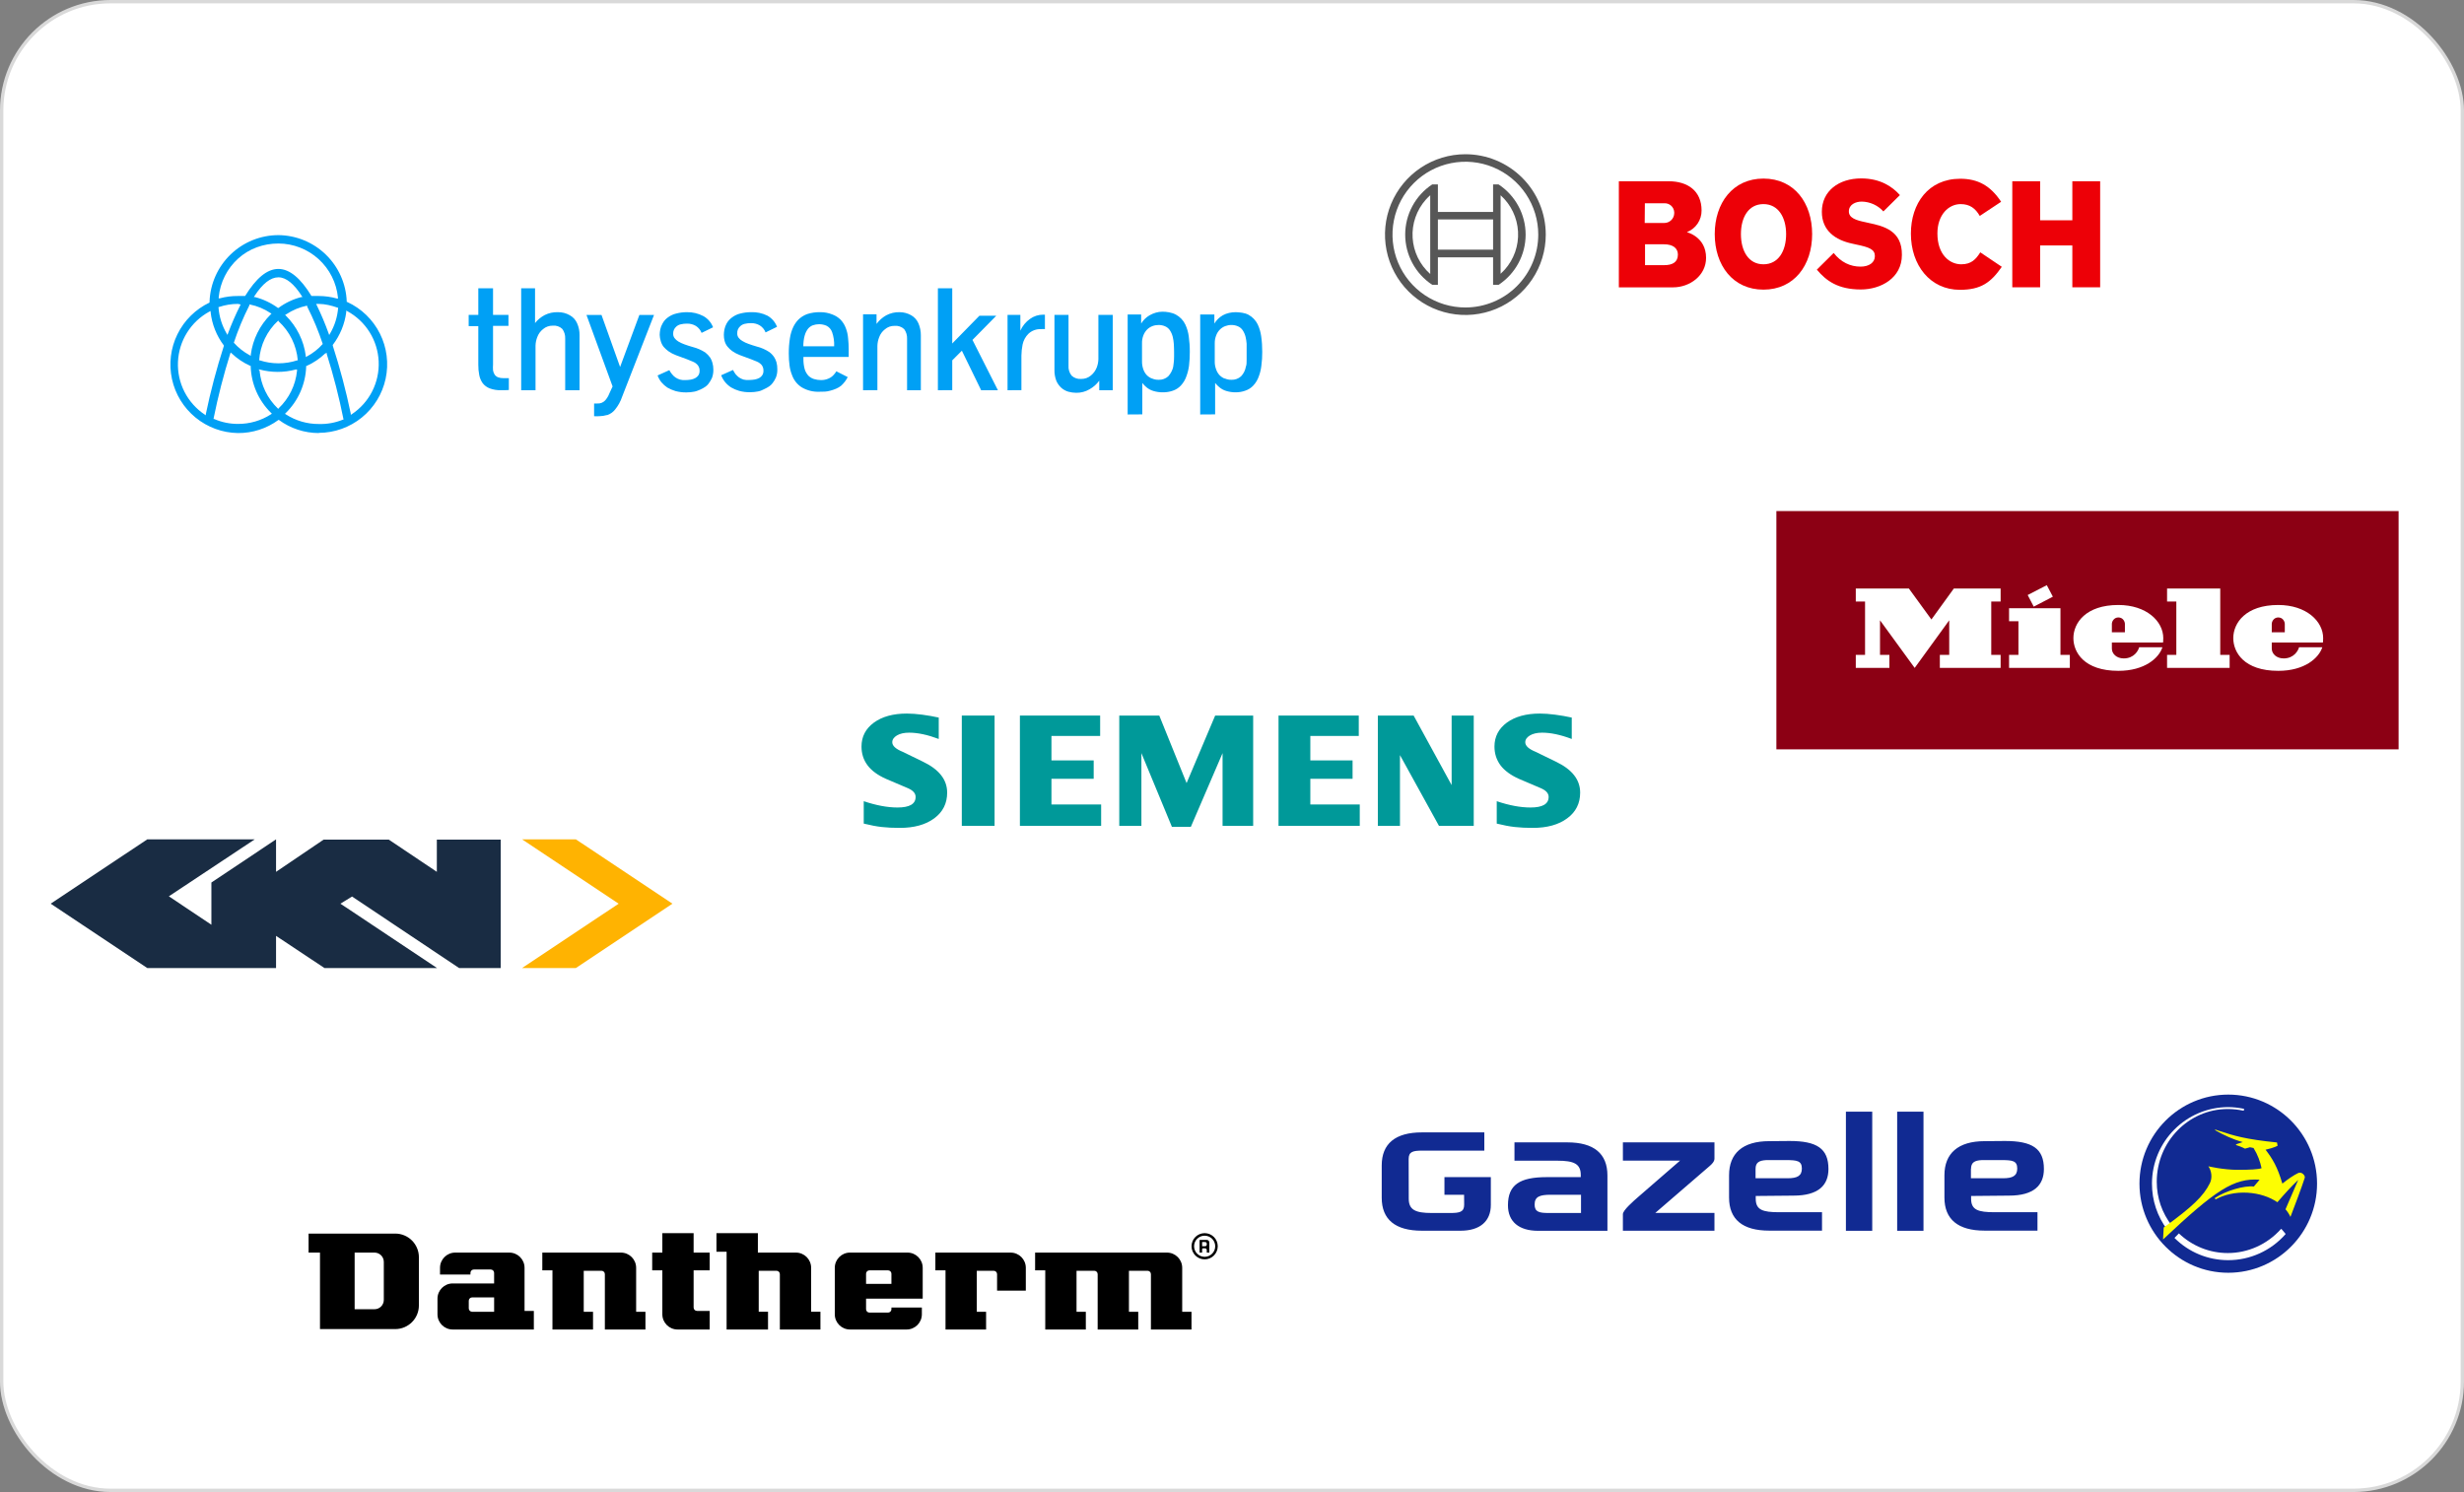 <?xml version="1.0" encoding="UTF-8"?> <svg xmlns="http://www.w3.org/2000/svg" width="535" height="324" viewBox="0 0 535 324" fill="none"><rect x="0" y="0" width="535" height="324" fill="#808080" stroke="none"/><rect x="0.364" y="0.364" width="534.272" height="323.272" rx="23.636" fill="white"></rect><rect x="0.364" y="0.364" width="534.272" height="323.272" rx="23.636" stroke="#D9D9D9" stroke-width="0.728"></rect><g clip-path="url(#clip0_6221_29731)"><path fill-rule="evenodd" clip-rule="evenodd" d="M366.271 50.406C367.218 50.039 368.031 49.392 368.6 48.551C369.17 47.709 369.469 46.714 369.457 45.698C369.457 41.462 366.452 39.361 362.323 39.361H351.496V62.399H363.265C366.886 62.399 370.435 59.864 370.435 55.99C370.435 51.384 366.271 50.449 366.271 50.406ZM357.145 44.141H361.346C361.615 44.125 361.884 44.161 362.139 44.249C362.394 44.337 362.629 44.474 362.831 44.652C363.033 44.831 363.197 45.047 363.315 45.29C363.433 45.532 363.502 45.795 363.518 46.064C363.518 46.146 363.518 46.23 363.518 46.314C363.507 46.88 363.272 47.419 362.865 47.813C362.458 48.207 361.912 48.425 361.346 48.418H357.109L357.145 44.141ZM361.382 57.576H357.181V53.049H361.273C363.337 53.049 364.315 53.955 364.315 55.294C364.315 56.968 363.084 57.576 361.382 57.576Z" fill="#ED0007"></path><path fill-rule="evenodd" clip-rule="evenodd" d="M382.89 38.779C376.227 38.779 372.316 44.102 372.316 50.838C372.316 57.573 376.227 62.896 382.89 62.896C389.553 62.896 393.464 57.609 393.464 50.838C393.464 44.066 389.589 38.779 382.89 38.779ZM382.89 57.392C379.631 57.392 378.002 54.459 378.002 50.838C378.002 47.217 379.631 44.32 382.89 44.32C386.149 44.32 387.815 47.253 387.815 50.838C387.815 54.495 386.149 57.392 382.89 57.392Z" fill="#ED0007"></path><path fill-rule="evenodd" clip-rule="evenodd" d="M405.746 48.413L404.95 48.232C402.994 47.833 401.437 47.326 401.437 45.914C401.437 44.393 402.922 43.778 404.225 43.778C405.115 43.791 405.992 43.987 406.802 44.355C407.612 44.723 408.337 45.253 408.933 45.914L412.518 42.365C410.888 40.519 408.245 38.744 404.117 38.744C399.264 38.744 395.571 41.46 395.571 45.986C395.571 50.115 398.54 52.142 402.161 52.903L402.958 53.084C405.964 53.7 407.086 54.17 407.086 55.619C407.086 56.995 405.855 57.9 403.972 57.9C401.727 57.9 399.699 56.922 398.142 54.931L394.484 58.552C396.512 60.978 399.083 62.861 404.044 62.861C408.353 62.861 412.952 60.399 412.952 55.365C413.025 50.115 409.042 49.101 405.746 48.413Z" fill="#ED0007"></path><path fill-rule="evenodd" clip-rule="evenodd" d="M425.842 57.393C423.307 57.393 420.664 55.293 420.664 50.694C420.664 46.602 423.126 44.321 425.697 44.321C427.725 44.321 428.92 45.262 429.862 46.892L434.497 43.814C432.179 40.301 429.427 38.816 425.625 38.816C418.672 38.816 414.906 44.212 414.906 50.73C414.906 57.574 419.071 62.934 425.553 62.934C430.115 62.934 432.288 61.34 434.642 57.936L429.97 54.793C429.029 56.307 428.015 57.393 425.842 57.393Z" fill="#ED0007"></path><path fill-rule="evenodd" clip-rule="evenodd" d="M449.958 39.361V47.835H442.969V39.361H436.922V62.392H442.969V53.303H449.958V62.392H456.005V39.361H449.958Z" fill="#ED0007"></path><path d="M318.173 33.492C314.721 33.492 311.346 34.516 308.476 36.434C305.606 38.352 303.368 41.078 302.047 44.267C300.726 47.456 300.381 50.966 301.054 54.351C301.728 57.737 303.39 60.847 305.831 63.288C308.272 65.729 311.382 67.391 314.768 68.065C318.153 68.738 321.663 68.393 324.852 67.072C328.042 65.751 330.768 63.514 332.685 60.643C334.603 57.773 335.627 54.398 335.627 50.946C335.627 46.317 333.788 41.878 330.515 38.604C327.241 35.331 322.802 33.492 318.173 33.492ZM318.173 66.771C315.043 66.771 311.984 65.843 309.381 64.104C306.779 62.365 304.751 59.894 303.553 57.002C302.355 54.111 302.042 50.929 302.652 47.859C303.263 44.789 304.77 41.97 306.983 39.757C309.196 37.544 312.016 36.036 315.086 35.426C318.155 34.815 321.337 35.129 324.229 36.326C327.12 37.524 329.592 39.552 331.33 42.155C333.069 44.757 333.997 47.816 333.997 50.946C333.996 55.143 332.329 59.167 329.361 62.135C326.394 65.102 322.369 66.77 318.173 66.771Z" fill="#575757"></path><path d="M325.385 40.045H324.19V46.02H312.204V40.045H310.973C309.169 41.235 307.689 42.853 306.665 44.755C305.641 46.658 305.105 48.784 305.105 50.945C305.105 53.105 305.641 55.232 306.665 57.134C307.689 59.036 309.169 60.655 310.973 61.844H312.204V55.877H324.19V61.852H325.385C327.189 60.663 328.67 59.044 329.694 57.142C330.719 55.239 331.255 53.113 331.255 50.952C331.255 48.791 330.719 46.664 329.694 44.762C328.67 42.86 327.189 41.241 325.385 40.052V40.045ZM310.538 59.498C309.415 58.5 308.5 57.291 307.844 55.939C307.188 54.587 306.805 53.12 306.717 51.62C306.628 50.12 306.836 48.618 307.329 47.198C307.821 45.779 308.588 44.47 309.586 43.347C309.885 43.013 310.203 42.697 310.538 42.399V59.498ZM324.19 54.211H312.204V47.649H324.19V54.211ZM325.82 59.462V55.84V46.02V42.399C326.94 43.405 327.851 44.621 328.501 45.98C329.151 47.338 329.527 48.811 329.607 50.315C329.687 51.818 329.471 53.323 328.969 54.742C328.468 56.162 327.692 57.469 326.685 58.589C326.411 58.892 326.122 59.181 325.82 59.454V59.462Z" fill="#575757"></path></g><g clip-path="url(#clip1_6221_29731)"><path fill-rule="evenodd" clip-rule="evenodd" d="M341.27 155.824V160.471C338.862 159.563 336.719 159.103 334.843 159.103C333.731 159.103 332.846 159.309 332.181 159.707C331.516 160.108 331.176 160.602 331.176 161.185C331.176 161.96 331.927 162.649 333.44 163.267L337.809 165.393C341.342 167.077 343.094 169.313 343.094 172.122C343.094 174.458 342.165 176.32 340.289 177.699C338.427 179.091 335.919 179.781 332.798 179.781C331.358 179.781 330.065 179.719 328.916 179.589C327.767 179.465 326.447 179.211 324.982 178.848V173.984C327.668 174.893 330.113 175.353 332.315 175.353C334.942 175.353 336.249 174.591 336.249 173.055C336.249 172.29 335.714 171.673 334.626 171.189L329.773 169.121C327.983 168.312 326.652 167.331 325.781 166.168C324.924 164.995 324.488 163.651 324.488 162.114C324.488 159.964 325.394 158.232 327.184 156.915C328.988 155.608 331.382 154.953 334.359 154.953C335.326 154.953 336.441 155.039 337.675 155.197C338.92 155.365 340.117 155.57 341.27 155.824Z" fill="#009999"></path><path fill-rule="evenodd" clip-rule="evenodd" d="M203.826 155.824V160.471C201.418 159.563 199.278 159.103 197.402 159.103C196.287 159.103 195.406 159.309 194.741 159.707C194.075 160.108 193.736 160.602 193.736 161.185C193.736 161.96 194.497 162.649 196.01 163.267L200.379 165.393C203.898 167.077 205.654 169.313 205.654 172.122C205.654 174.458 204.721 176.32 202.859 177.699C200.983 179.091 198.489 179.781 195.358 179.781C193.917 179.781 192.621 179.719 191.472 179.589C190.323 179.465 189.016 179.211 187.542 178.848V173.984C190.237 174.893 192.683 175.353 194.871 175.353C197.498 175.353 198.805 174.591 198.805 173.055C198.805 172.29 198.273 171.673 197.196 171.189L192.343 169.121C190.539 168.312 189.209 167.331 188.351 166.168C187.48 164.995 187.055 163.651 187.055 162.114C187.055 159.964 187.953 158.232 189.754 156.915C191.544 155.608 193.941 154.953 196.918 154.953C197.896 154.953 198.997 155.039 200.245 155.197C201.48 155.365 202.677 155.57 203.826 155.824Z" fill="#009999"></path><path fill-rule="evenodd" clip-rule="evenodd" d="M208.832 155.387H215.949V179.343H208.832V155.387Z" fill="#009999"></path><path fill-rule="evenodd" clip-rule="evenodd" d="M238.872 155.387V159.815H228.298V165.127H237.469V169.119H228.298V174.696H239.088V179.343H221.449V155.387H238.872Z" fill="#009999"></path><path fill-rule="evenodd" clip-rule="evenodd" d="M272.097 155.387V179.343H265.453V163.543L258.56 179.563H254.458L247.828 163.543V179.343H243.023V155.387H251.711L257.641 170.052L263.845 155.387H272.097Z" fill="#009999"></path><path fill-rule="evenodd" clip-rule="evenodd" d="M295.024 155.387V159.815H284.508V165.127H293.679V169.119H284.508V174.696H295.24V179.343H277.602V155.387H295.024Z" fill="#009999"></path><path fill-rule="evenodd" clip-rule="evenodd" d="M319.989 155.387V179.343H312.441L303.97 163.978V179.343H299.168V155.387H306.937L315.188 170.488V155.387H319.989Z" fill="#009999"></path></g><path d="M59.937 210.213V203.228L70.447 210.213H94.889L73.917 196.24L76.442 194.686L99.678 210.213H108.713V182.324H94.848V189.323L84.413 182.324H70.273L59.937 189.323V182.27L45.899 191.644V200.815L36.664 194.639L55.311 182.27H31.976L11.008 196.24L31.976 210.213H59.937Z" fill="#192C43"></path><path d="M113.359 210.213L134.327 196.24L113.359 182.27H113.373H125.038L146.007 196.24L125.038 210.213H114.168H113.359Z" fill="#FFB301"></path><g clip-path="url(#clip2_6221_29731)"><path d="M504.008 257.038C504.008 268.232 494.968 277.303 483.816 277.303C472.656 277.303 463.617 268.232 463.617 257.038C463.617 245.852 472.657 236.777 483.816 236.777C494.968 236.777 504.008 245.852 504.008 257.038Z" fill="white"></path><path d="M483.815 237.697C473.183 237.697 464.536 246.371 464.536 257.032C464.536 267.7 473.183 276.387 483.815 276.387C494.447 276.387 503.094 267.7 503.094 257.032C503.094 246.371 494.447 237.697 483.815 237.697ZM400.796 241.413V267.275H406.512V241.413H400.796ZM411.926 241.413V267.275H417.641V241.413H411.926ZM308.742 245.904C302.947 245.903 300.008 248.359 300.008 253.09V260.089C300.008 264.823 302.947 267.257 308.742 267.257H317.136C321.361 267.257 323.701 265.186 323.701 261.654V255.618H313.628V259.447H317.891C317.898 259.805 317.909 261.475 317.909 261.616C317.909 263.215 316.898 263.409 314.854 263.409H310.873C307.335 263.409 305.875 262.736 305.875 260.296L305.856 251.674C305.863 250.085 306.791 249.864 308.836 249.864H322.286V245.904H308.742ZM388.573 247.771L384.14 247.809C378.345 247.809 375.425 250.487 375.425 255.222V260.051C375.425 264.784 378.345 267.239 384.14 267.239H395.609V263.24H386.29C382.744 263.24 381.216 262.749 381.216 260.316V259.712L389.422 259.636C394.832 259.636 397.006 257.38 397.006 253.845C397.006 249.405 394.481 247.771 388.573 247.771H388.573ZM435.336 247.771L430.922 247.809C425.127 247.809 422.188 250.487 422.188 255.222V260.051C422.188 264.784 425.127 267.239 430.922 267.239H442.391V263.24H433.053C429.515 263.24 427.979 262.749 427.979 260.316V259.712L436.204 259.636C441.614 259.636 443.787 257.38 443.787 253.845C443.787 249.405 441.252 247.771 435.336 247.771ZM328.832 248.073V252.053H338.17C341.701 252.053 343.225 252.71 343.225 255.147V255.619H335.867C329.952 255.619 327.417 257.288 327.417 261.73C327.417 265.262 329.756 267.276 333.981 267.276H349.016V255.259C349.016 250.526 346.095 248.073 340.301 248.073L328.832 248.073ZM352.374 248.073V252.034H364.786C364.786 252.034 356.893 258.889 355.768 259.862C354.651 260.829 352.373 262.815 352.373 263.654V267.257H372.255V263.39H359.409L371.218 253.203C371.671 252.81 372.256 252.25 372.256 251.6V248.073L352.374 248.073ZM383.518 251.921C383.741 251.909 383.979 251.921 384.234 251.921H387.762C390.131 251.921 391.233 252.043 391.233 253.75C391.233 255.353 390.218 255.863 388.158 255.863H381.179V253.826C381.185 252.438 381.956 252.004 383.518 251.921ZM430.281 251.921C430.503 251.909 430.743 251.921 430.997 251.921H434.544C436.913 251.921 437.996 252.043 437.996 253.75C437.996 255.353 436.981 255.863 434.921 255.863H427.941V253.826H427.961C427.967 252.438 428.724 252.004 430.281 251.921ZM336.679 259.447H343.281V263.409H336.263C334.211 263.409 333.208 263.179 333.208 261.579C333.208 259.869 334.302 259.447 336.679 259.447Z" fill="#112A92"></path><path d="M483.813 240.414C474.683 240.414 467.25 247.873 467.25 257.033C467.25 260.67 468.39 264.129 470.57 267.031C470.585 267.052 470.615 267.065 470.645 267.068C470.676 267.074 470.718 267.071 470.74 267.05L471.551 266.314C471.574 266.296 471.588 266.27 471.592 266.242C471.595 266.214 471.587 266.185 471.57 266.163C469.427 263.409 468.288 260.113 468.288 256.618C468.288 247.917 475.207 240.829 483.718 240.829C484.842 240.829 485.974 240.956 487.076 241.187C487.091 241.19 487.106 241.189 487.121 241.186C487.135 241.183 487.149 241.176 487.161 241.168C487.174 241.159 487.184 241.148 487.192 241.135C487.2 241.122 487.206 241.108 487.208 241.093L487.246 240.905C487.261 240.85 487.253 240.79 487.171 240.772C486.069 240.555 484.937 240.414 483.813 240.414ZM495.3 266.88C495.27 266.887 495.233 266.906 495.225 266.917C492.29 270.21 488.095 272.105 483.718 272.105C479.749 272.105 475.98 270.584 473.098 267.842L472.136 268.823C475.26 271.939 479.398 273.652 483.813 273.652C488.551 273.652 493.078 271.603 496.225 268.03C496.263 267.992 496.263 267.943 496.225 267.898L495.395 266.917C495.365 266.88 495.331 266.873 495.3 266.88Z" fill="white"></path><path d="M498.978 254.74C498.034 255.197 496.857 255.988 495.56 257.025C494.504 253.415 493.44 251.658 491.915 249.668C493.953 249.199 494.526 248.797 494.526 248.797L494.397 248.096C487.524 247.398 485.071 246.633 481.97 245.617C481.525 245.476 481.337 245.405 481.11 245.324C480.929 245.26 480.862 245.364 481.035 245.467C482.921 246.531 484.868 247.443 486.966 248.011C486.966 248.011 486.022 248.319 485.713 248.417C485.396 248.521 485.426 248.637 485.63 248.699C486.573 248.982 487.456 249.435 487.456 249.435L488.52 249.134L489.305 249.294C490.24 250.807 490.73 252.214 491.047 253.681C490.316 253.932 488.542 254.037 485.962 254.037C482.68 254.037 479.503 253.268 479.503 253.268C480.182 254.267 480.408 255.751 479.82 256.938C478.439 259.74 476.002 262.083 469.799 266.564L469.656 269.152C481.042 258.432 485.041 255.773 490.618 256.178L489.372 257.666C487.313 257.402 483.298 258.561 480.876 260.177L481.057 260.464C482.928 259.42 485.366 258.854 487.999 259.003C490.504 259.145 492.768 259.909 494.481 261.066C496.367 258.893 497.393 257.762 499 256.226L496.246 262.603C496.68 263.101 497.04 263.657 497.318 264.255C498.042 262.427 499.929 257.36 500.427 255.751C500.57 255.299 499.763 254.355 498.978 254.74Z" fill="#FDFD02"></path></g><path fill-rule="evenodd" clip-rule="evenodd" d="M260.461 269.25V272.003H261.012V271.269C261.012 271.168 261.094 271.085 261.195 271.085H261.654C261.857 271.085 262.021 271.25 262.021 271.453V272.003H262.572V270.81V269.801C262.572 269.497 262.325 269.25 262.021 269.25H260.461ZM261.013 270.627H261.656C261.858 270.627 262.023 270.463 262.023 270.26V270.168V270.076C262.023 269.874 261.858 269.709 261.656 269.709H261.013V270.627Z" fill="black"></path><circle cx="261.56" cy="270.63" r="2.57" stroke="black" stroke-width="0.551"></circle><path fill-rule="evenodd" clip-rule="evenodd" d="M67 267.879V272.009H69.478V288.619H85.813C88.652 288.619 90.953 286.318 90.953 283.48V273.018C90.953 270.18 88.652 267.879 85.813 267.879H67ZM77.002 272.008V284.305H81.316C82.431 284.305 83.335 283.401 83.335 282.286V274.027C83.335 272.912 82.431 272.008 81.316 272.008H77.002Z" fill="black"></path><path fill-rule="evenodd" clip-rule="evenodd" d="M95.539 276.78H102.146V276.413C102.146 276.007 102.475 275.679 102.881 275.679H106.552C106.957 275.679 107.286 276.007 107.286 276.413V278.707H98.292C96.467 278.707 94.988 280.186 94.988 282.011V285.407C94.988 287.231 96.467 288.71 98.292 288.71H115.912V284.672H113.893V275.312C113.893 273.487 112.414 272.008 110.59 272.008H98.843C97.018 272.008 95.539 273.487 95.539 275.312V276.78ZM107.288 281.737V284.857H102.515C102.11 284.857 101.781 284.528 101.781 284.123V282.471C101.781 282.065 102.11 281.737 102.515 281.737H107.288Z" fill="black"></path><path fill-rule="evenodd" clip-rule="evenodd" d="M200.16 285.405L200.16 283.937L193.553 283.937L193.553 284.304C193.553 284.709 193.224 285.038 192.818 285.038L188.78 285.038C188.375 285.038 188.046 284.709 188.046 284.304L188.046 282.01L200.344 282.01L200.344 275.31C200.344 273.486 198.865 272.006 197.04 272.006L184.559 272.006C182.734 272.006 181.255 273.486 181.255 275.31L181.255 285.405C181.255 287.23 182.734 288.709 184.559 288.709L196.856 288.709C198.681 288.709 200.16 287.23 200.16 285.405ZM188.045 278.8L188.045 276.597C188.045 276.192 188.373 275.863 188.779 275.863L192.817 275.863C193.222 275.863 193.551 276.192 193.551 276.597L193.551 278.8L188.045 278.8Z" fill="black"></path><path d="M141.609 275.861V272.007H143.812V267.785H150.603V272.007H154.09V275.861H150.603V283.937C150.603 284.343 150.932 284.671 151.337 284.671H154.09V288.709H147.116C145.291 288.709 143.812 287.23 143.812 285.405V275.861H141.609Z" fill="black"></path><path d="M128.763 288.71H119.953V275.862H117.75V272.008H134.82C136.644 272.008 138.123 273.487 138.123 275.312V284.856H140.142V288.71H131.332V276.688C131.332 276.283 131.004 275.954 130.598 275.954H126.744V284.856H128.763V288.71Z" fill="black"></path><path d="M166.759 288.709H157.765V271.823H155.562V267.785L164.556 267.785V272.007H172.816C174.64 272.007 176.119 273.486 176.119 275.31V284.855H178.138V288.709H169.328V276.687C169.328 276.282 169 275.953 168.594 275.953H164.74V284.855H166.759V288.709Z" fill="black"></path><path d="M214.106 288.71H205.296V275.862H203.094V272.008H219.429C221.254 272.008 222.733 273.487 222.733 275.312V280.267H216.492V276.688C216.492 276.283 216.164 275.954 215.758 275.954H212.087V284.856H214.106V288.71Z" fill="black"></path><path d="M235.763 288.71H226.953V275.862H224.75V272.008H253.383C255.207 272.008 256.687 273.487 256.687 275.312V284.856H258.706V288.71H249.896V276.688C249.896 276.283 249.567 275.954 249.161 275.954H245.123V284.856H247.142V288.71H238.332V276.688C238.332 276.283 238.004 275.954 237.598 275.954H233.744V284.856H235.763V288.71Z" fill="black"></path><g clip-path="url(#clip3_6221_29731)"><path d="M385.699 162.73H520.799V110.986H385.699V162.73Z" fill="#8C0014"></path><path d="M493.261 139.527V140.848C493.261 141.959 494.264 142.979 495.838 142.979C498.095 142.979 499.002 141.273 499.187 140.558C501.627 140.558 503.546 140.557 504.237 140.557C503.484 142.897 500.381 145.676 494.674 145.676C487.237 145.676 484.905 141.647 484.905 138.568C484.905 135.284 487.599 131.375 494.662 131.375C500.769 131.375 504.419 134.915 504.419 138.569C504.419 139.18 504.368 139.527 504.368 139.527H493.261ZM493.261 137.306H496.09V135.494C496.09 134.947 495.654 134.081 494.666 134.081C493.75 134.081 493.261 134.911 493.261 135.486V137.306ZM472.538 142.208H470.528V145.042H484.112V142.208H482.075V127.795H470.528V130.631H472.538V142.208ZM458.543 139.527V140.848C458.543 141.959 459.548 142.979 461.122 142.979C463.378 142.979 464.286 141.273 464.47 140.558C466.911 140.558 468.831 140.557 469.521 140.557C468.769 142.897 465.664 145.676 459.959 145.676C452.52 145.676 450.19 141.647 450.19 138.568C450.19 135.284 452.881 131.375 459.948 131.375C466.052 131.375 469.705 134.915 469.705 138.569C469.705 139.18 469.652 139.527 469.652 139.527H458.543ZM458.543 137.306H461.374V135.494C461.374 134.947 460.937 134.081 459.95 134.081C459.035 134.081 458.543 134.911 458.543 135.486V137.306ZM445.73 129.574L444.416 127.072L440.265 129.212L441.58 131.739L445.73 129.574ZM447.38 132.075H436.221V134.911H438.255V142.208H436.221V145.042H449.416V142.208H447.38V132.075ZM424.235 127.795H434.39V130.632H432.354V142.208H434.39V145.042H421.191V142.208H423.228V134.705L415.729 145.042L408.201 134.705V142.208H410.238V145.042H402.941V142.208H404.953V130.632H402.941V127.795H414.464L419.361 134.524L424.235 127.795Z" fill="white"></path></g><g clip-path="url(#clip4_6221_29731)"><path d="M69.24 94.04C66.117 94.042 63.076 93.045 60.56 91.196H60.456C57.905 93.071 54.816 94.069 51.65 94.04C48.291 93.986 45.049 92.797 42.451 90.667C39.853 88.537 38.051 85.591 37.339 82.308C36.626 79.025 37.045 75.597 38.527 72.582C40.008 69.567 42.466 67.141 45.501 65.7V65.469C45.647 61.6 47.286 57.938 50.074 55.251C52.862 52.564 56.583 51.061 60.456 51.059C64.306 51.093 67.995 52.61 70.757 55.294C73.518 57.977 75.14 61.622 75.285 65.469V65.574H75.389C78.471 66.99 80.977 69.415 82.493 72.448C84.01 75.481 84.445 78.941 83.728 82.255C83.011 85.57 81.185 88.54 78.55 90.676C75.916 92.811 72.631 93.983 69.24 93.999V94.04ZM70.6 76.764C69.423 77.883 68.065 78.795 66.584 79.462H66.479V79.567C66.365 83.387 64.776 87.015 62.045 89.69L61.878 89.857L62.066 89.983C64.203 91.363 66.696 92.09 69.24 92.074C71.023 92.126 72.796 91.805 74.448 91.133H74.573V91.008C73.626 86.246 72.418 81.54 70.955 76.91V76.638L70.6 76.764ZM49.998 76.764C48.545 81.396 47.337 86.102 46.379 90.861V90.987H46.505C48.134 91.696 49.894 92.059 51.671 92.053C54.215 92.069 56.708 91.342 58.845 89.962L59.033 89.836L58.866 89.669C56.135 86.995 54.546 83.366 54.432 79.546V79.441H54.327C52.846 78.775 51.488 77.862 50.311 76.743L50.102 76.555L49.998 76.764ZM45.459 67.666C43.478 68.742 41.809 70.313 40.615 72.225C39.42 74.137 38.74 76.325 38.641 78.578C38.542 80.83 39.028 83.07 40.05 85.079C41.072 87.088 42.597 88.799 44.476 90.045L44.685 90.192V89.941C45.725 84.946 47.031 80.01 48.596 75.153V75.007C47.009 72.903 46.019 70.41 45.731 67.791V67.54L45.459 67.666ZM75.18 67.791C74.845 70.378 73.835 72.83 72.252 74.903V75.049C73.817 79.905 75.123 84.841 76.163 89.836V90.087L76.393 89.941C78.271 88.693 79.794 86.981 80.815 84.97C81.836 82.96 82.319 80.72 82.218 78.467C82.117 76.215 81.435 74.027 80.238 72.116C79.042 70.205 77.371 68.636 75.389 67.561L75.159 67.457L75.18 67.791ZM56.356 80.445C56.64 83.588 58.051 86.523 60.33 88.707L60.456 88.811V88.707C62.751 86.554 64.186 83.64 64.492 80.508V80.236H64.241C61.659 80.933 58.938 80.933 56.356 80.236H56.126L56.356 80.445ZM60.393 69.632C57.964 71.869 56.489 74.954 56.272 78.249H56.398C59.041 79.113 61.891 79.113 64.534 78.249H64.659C64.383 74.993 62.889 71.961 60.476 69.757V69.653L60.393 69.632ZM66.667 66.369C65.054 66.7 63.52 67.339 62.15 68.251L61.899 68.398L62.066 68.544C64.442 70.895 65.966 73.972 66.395 77.287V77.538L66.626 77.412C67.929 76.719 69.097 75.798 70.077 74.693C69.163 71.93 68.045 69.238 66.73 66.641L66.667 66.369ZM54.118 66.369C52.803 68.966 51.685 71.658 50.772 74.421C51.755 75.521 52.923 76.441 54.223 77.141L54.453 77.266V77.015C54.883 73.7 56.406 70.623 58.782 68.272L58.95 68.126L58.761 68C57.394 67.082 55.858 66.443 54.243 66.118H54.181L54.118 66.369ZM69.24 65.992H68.633L68.759 66.243C69.733 68.245 70.599 70.298 71.353 72.393L71.478 72.748L71.666 72.434C72.673 70.718 73.274 68.793 73.423 66.808H73.298C71.992 66.354 70.622 66.009 69.24 65.992ZM51.65 65.992C50.263 65.995 48.886 66.221 47.571 66.662H47.446V66.787C47.595 68.772 48.196 70.697 49.203 72.413L49.391 72.727L49.517 72.372C50.282 70.326 51.154 68.322 52.131 66.369L52.257 66.118L51.65 65.992ZM60.456 60.22C58.761 60.22 57.025 61.558 55.247 64.298L55.122 64.507H55.352C57.153 64.971 58.85 65.773 60.351 66.871H60.456C61.947 65.769 63.637 64.967 65.433 64.507H65.663L65.538 64.298C63.865 61.663 62.129 60.22 60.456 60.22ZM60.456 52.878C57.221 52.878 54.101 53.977 51.704 56.15C49.307 58.322 47.804 61.309 47.488 64.528V64.779H47.739C49.014 64.436 50.33 64.267 51.65 64.277C52.11 64.277 52.612 64.277 53.093 64.277H53.219C55.624 60.387 57.987 58.4 60.456 58.4C62.923 58.4 65.329 60.492 67.629 64.277H67.755C68.236 64.277 68.738 64.277 69.198 64.277C70.534 64.279 71.864 64.462 73.151 64.821H73.381V64.633C73.065 61.421 71.568 58.44 69.18 56.268C66.792 54.097 63.683 52.889 60.456 52.878Z" fill="#00A0F5"></path><path d="M265.866 82.201C265.439 82.018 265.054 81.747 264.737 81.407C264.415 81.034 264.173 80.6 264.026 80.131C263.834 79.609 263.742 79.055 263.754 78.499V74.567C263.741 73.973 263.848 73.383 264.067 72.831C264.239 72.361 264.51 71.933 264.862 71.576C265.187 71.246 265.579 70.989 266.013 70.823C266.446 70.656 266.907 70.57 267.372 70.572C267.846 70.567 268.316 70.66 268.753 70.844C269.174 71.017 269.537 71.308 269.798 71.681C270.1 72.127 270.319 72.622 270.447 73.145C270.563 73.64 270.64 74.144 270.677 74.651C270.677 75.237 270.677 75.822 270.677 76.471C270.677 77.119 270.677 77.516 270.677 78.123C270.677 78.73 270.677 79.231 270.509 79.629C270.38 80.416 270.015 81.145 269.464 81.72C268.893 82.237 268.141 82.507 267.372 82.473C266.875 82.486 266.382 82.385 265.929 82.181M263.837 89.982V83.164C264.126 83.515 264.448 83.837 264.799 84.126C265.231 84.479 265.729 84.742 266.264 84.9C266.941 85.106 267.647 85.205 268.355 85.192C269.025 85.192 269.689 85.079 270.321 84.858C271.008 84.642 271.628 84.253 272.12 83.728C272.679 83.129 273.1 82.415 273.354 81.637C273.62 80.915 273.796 80.164 273.877 79.399C274.012 78.408 274.075 77.408 274.065 76.408C274.072 75.267 273.995 74.128 273.835 72.999C273.713 72.115 273.459 71.255 273.082 70.447C272.651 69.568 271.961 68.841 271.104 68.367C270.248 67.892 269.125 67.821 268.292 67.791C267.372 67.791 266.361 67.992 265.511 68.46C264.757 68.897 264.124 69.515 263.67 70.259V68.293H260.595V90.003L263.837 89.982ZM250.054 82.181C249.626 81.997 249.242 81.726 248.924 81.386C248.603 81.014 248.361 80.579 248.213 80.11C248.039 79.584 247.954 79.032 247.962 78.478V74.567C247.943 73.975 248.043 73.385 248.255 72.831C248.435 72.365 248.705 71.938 249.05 71.576C249.375 71.246 249.767 70.989 250.2 70.823C250.634 70.657 251.095 70.572 251.56 70.572C252.034 70.567 252.504 70.66 252.94 70.844C253.362 71.017 253.725 71.308 253.986 71.681C254.287 72.127 254.507 72.622 254.634 73.145C254.751 73.64 254.828 74.144 254.865 74.651C254.897 75.257 254.926 75.831 254.926 76.471C254.926 77.048 254.934 77.573 254.905 78.123C254.905 78.249 254.82 79.129 254.738 79.629C254.636 80.247 254.203 81.145 253.651 81.72C253.08 82.237 252.329 82.507 251.56 82.473C251.063 82.486 250.57 82.385 250.117 82.181M248.025 89.982V83.164C248.3 83.52 248.616 83.843 248.966 84.126C249.398 84.479 249.896 84.742 250.43 84.9C251.108 85.106 251.814 85.205 252.522 85.192C253.233 85.2 253.94 85.087 254.614 84.858C255.293 84.639 255.905 84.25 256.391 83.728C256.95 83.129 257.371 82.415 257.625 81.637C257.89 80.913 258.072 80.163 258.169 79.399C258.286 78.406 258.342 77.407 258.337 76.408C258.344 75.267 258.267 74.128 258.106 72.999C257.985 72.115 257.731 71.255 257.354 70.447C256.913 69.538 256.196 68.792 255.306 68.315C254.416 67.838 253.274 67.687 252.396 67.687C251.403 67.687 250.465 67.992 249.615 68.46C248.861 68.897 248.228 69.515 247.774 70.259V68.293H244.846V90.003L248.025 89.982ZM236.584 84.523C237.409 84.064 238.124 83.428 238.676 82.662V84.739H241.604V68.376H238.488V77.998C238.471 78.613 238.351 79.221 238.132 79.796C237.871 80.474 237.439 81.072 236.877 81.532C236.295 82.03 235.551 82.298 234.785 82.285C234.408 82.321 234.027 82.278 233.667 82.159C233.307 82.041 232.976 81.848 232.694 81.595C232.185 80.974 231.937 80.178 232.004 79.378V68.376H228.95V80.34C228.933 81.154 229.075 81.964 229.368 82.724C229.624 83.307 230.002 83.828 230.477 84.251C230.915 84.627 231.428 84.905 231.983 85.067C232.535 85.215 233.105 85.293 233.677 85.297C234.699 85.314 235.706 85.046 236.584 84.523ZM221.776 84.732V77.203C221.788 76.409 221.872 75.618 222.027 74.839C222.209 73.942 222.653 73.12 223.303 72.476C223.669 72.133 224.1 71.868 224.571 71.696C225.042 71.523 225.542 71.447 226.043 71.472C226.321 71.442 226.601 71.442 226.879 71.472V68.334H226.482C225.46 68.331 224.464 68.654 223.637 69.255C222.725 69.903 222.003 70.784 221.546 71.806V68.376H218.764V84.739L221.776 84.732ZM206.758 84.732V78.248L208.85 76.157L213.033 84.739H216.672L211.151 73.814L216.317 68.564H212.657L206.758 74.588V62.603H203.642V84.739L206.758 84.732ZM190.507 84.732V75.111C190.523 74.473 190.65 73.843 190.883 73.25C191.125 72.562 191.561 71.959 192.138 71.514C192.717 71.01 193.463 70.742 194.23 70.761C194.609 70.724 194.992 70.768 195.353 70.89C195.713 71.013 196.044 71.211 196.322 71.472C196.763 72.077 196.985 72.815 196.949 73.563V84.739H199.94V72.81C199.947 71.919 199.769 71.036 199.417 70.217C199.098 69.477 198.548 68.86 197.848 68.46C197.089 68.03 196.232 67.8 195.359 67.791C194.333 67.758 193.316 67.996 192.41 68.481C191.589 68.945 190.875 69.58 190.319 70.342V68.251H187.391V84.739L190.507 84.732ZM174.716 72.894C174.852 72.357 175.094 71.852 175.427 71.409C175.707 71.061 176.075 70.793 176.493 70.635C176.931 70.484 177.39 70.406 177.853 70.405C178.392 70.404 178.925 70.511 179.422 70.719C179.715 70.86 179.977 71.059 180.193 71.303C180.408 71.548 180.573 71.832 180.677 72.141C181.015 73.122 181.164 74.158 181.116 75.195H174.423C174.418 74.404 174.516 73.617 174.716 72.852M180.278 84.837C181.051 84.642 182.04 84.27 182.643 83.749C183.226 83.221 183.708 82.59 184.065 81.888L181.597 80.633C181.429 80.91 181.233 81.17 181.011 81.407C180.705 81.751 180.327 82.022 179.903 82.201C179.389 82.429 178.833 82.543 178.271 82.536C177.747 82.537 177.225 82.46 176.724 82.306C176.267 82.162 175.851 81.911 175.51 81.574C175.144 81.164 174.872 80.679 174.716 80.152C174.524 79.436 174.433 78.697 174.444 77.956V77.516H184.274V75.801C184.272 75.033 184.23 74.265 184.149 73.501C184.095 72.727 183.926 71.965 183.647 71.242C183.395 70.555 183.003 69.928 182.496 69.401C181.994 68.914 181.396 68.536 180.739 68.293C179.896 67.95 178.993 67.779 178.083 67.791C177.118 67.771 176.157 67.912 175.239 68.209C174.507 68.481 173.843 68.909 173.293 69.464C172.871 69.918 172.519 70.433 172.248 70.991C171.888 71.76 171.641 72.577 171.516 73.417C171.34 74.531 171.256 75.657 171.265 76.784C171.261 77.652 171.317 78.518 171.432 79.378C171.522 80.096 171.705 80.799 171.976 81.469C172.361 82.556 173.097 83.483 174.067 84.105C175.242 84.8 176.595 85.134 177.958 85.067C178.828 85.071 179.442 85.076 180.278 84.837ZM164.592 85.004C165.312 84.864 165.521 84.666 165.973 84.481C166.338 84.317 166.688 84.121 167.019 83.896C167.282 83.718 167.515 83.499 167.709 83.247C168.026 82.853 168.286 82.416 168.483 81.951C168.7 81.384 168.8 80.779 168.776 80.173C168.787 79.657 168.724 79.143 168.587 78.646C168.478 78.269 168.316 77.91 168.106 77.579C167.82 77.142 167.459 76.76 167.04 76.45C166.208 75.901 165.288 75.497 164.321 75.257C163.651 75.069 163.045 74.86 162.522 74.672C162.054 74.513 161.605 74.302 161.183 74.044C160.856 73.862 160.571 73.613 160.347 73.312C160.161 73.05 160.066 72.734 160.075 72.413C160.055 72.114 160.105 71.815 160.221 71.539C160.337 71.263 160.516 71.018 160.744 70.823C161.015 70.574 161.347 70.401 161.706 70.321C162.151 70.214 162.608 70.165 163.066 70.175C163.742 70.153 164.41 70.328 164.99 70.677C165.552 71.033 165.985 71.561 166.224 72.183L168.713 70.97C168.319 69.942 167.58 69.084 166.621 68.544C165.511 67.998 164.281 67.739 163.045 67.791C162.269 67.793 161.496 67.891 160.744 68.083C160.075 68.243 159.448 68.542 158.903 68.962C158.428 69.312 158.036 69.761 157.753 70.28C157.539 70.673 157.383 71.096 157.293 71.534C157.214 71.927 157.172 72.326 157.167 72.727C157.164 73.171 157.22 73.615 157.335 74.044C157.457 74.505 157.678 74.933 157.983 75.299C158.278 75.653 158.615 75.969 158.987 76.24C159.507 76.6 160.069 76.895 160.66 77.119L163.045 77.998L164.341 78.52C164.744 78.687 165.102 78.945 165.387 79.273C165.657 79.642 165.79 80.093 165.764 80.549C165.77 80.874 165.683 81.193 165.513 81.469C165.35 81.722 165.127 81.93 164.864 82.076C164.556 82.237 164.224 82.35 163.881 82.411C163.487 82.478 163.089 82.513 162.689 82.515C162.276 82.556 161.859 82.528 161.455 82.432C161.107 82.325 160.776 82.171 160.472 81.971C160.196 81.762 159.944 81.524 159.719 81.26C159.505 80.97 159.316 80.662 159.154 80.34L156.582 81.49C156.788 82.027 157.078 82.528 157.439 82.975C157.811 83.422 158.248 83.81 158.736 84.126C159.287 84.451 159.877 84.704 160.493 84.879C161.263 85.088 162.059 85.187 162.856 85.171C163.439 85.172 164.02 85.116 164.592 85.004ZM150.767 85.046C151.254 84.953 151.625 84.771 152.085 84.586C152.45 84.421 152.8 84.225 153.131 84C153.394 83.822 153.627 83.603 153.821 83.352C154.13 82.952 154.39 82.517 154.595 82.055C154.802 81.486 154.902 80.883 154.888 80.277C154.893 79.761 154.823 79.246 154.678 78.75C154.575 78.375 154.421 78.016 154.218 77.684C153.92 77.257 153.561 76.876 153.152 76.554C152.317 76.009 151.399 75.606 150.433 75.362C149.742 75.174 149.136 74.965 148.613 74.776C148.147 74.613 147.698 74.403 147.274 74.149C146.957 73.961 146.68 73.712 146.459 73.417C146.266 73.157 146.163 72.841 146.166 72.518C146.146 72.219 146.196 71.919 146.312 71.644C146.428 71.368 146.607 71.123 146.835 70.928C147.112 70.676 147.451 70.502 147.818 70.426C148.256 70.319 148.706 70.269 149.157 70.28C149.84 70.259 150.514 70.433 151.102 70.781C151.659 71.144 152.09 71.67 152.336 72.287L154.825 71.074C154.434 70.045 153.694 69.186 152.733 68.648C151.626 68.062 150.388 67.767 149.136 67.791C148.36 67.791 147.587 67.89 146.835 68.083C146.16 68.243 145.526 68.542 144.974 68.962C144.499 69.307 144.112 69.758 143.844 70.28C143.614 70.668 143.451 71.092 143.363 71.534C143.284 71.927 143.242 72.326 143.238 72.727C143.253 73.181 143.33 73.632 143.468 74.065C143.591 74.521 143.804 74.948 144.095 75.32C144.403 75.669 144.746 75.984 145.12 76.261C145.637 76.625 146.2 76.921 146.793 77.14L149.178 78.018L150.453 78.541C150.859 78.703 151.218 78.961 151.499 79.294C151.785 79.656 151.927 80.11 151.897 80.57C151.903 80.895 151.816 81.214 151.646 81.49C151.475 81.744 151.245 81.952 150.976 82.097C150.675 82.258 150.35 82.371 150.014 82.432C149.62 82.499 149.222 82.534 148.822 82.536C148.429 82.564 148.033 82.528 147.651 82.432C147.301 82.329 146.97 82.174 146.668 81.971C146.383 81.773 146.129 81.533 145.915 81.26C145.689 80.989 145.492 80.695 145.329 80.382L142.777 81.532C142.976 82.068 143.259 82.569 143.614 83.017C143.991 83.459 144.427 83.846 144.911 84.168C145.465 84.486 146.055 84.739 146.668 84.921C147.438 85.128 148.234 85.226 149.031 85.213C149.614 85.215 150.195 85.159 150.767 85.046ZM131.818 90.15C132.492 89.926 133.088 89.512 133.533 88.957C134.215 88.125 134.739 87.175 135.08 86.155L142.003 68.397H138.824L134.641 79.692L130.604 68.397H127.342L133.01 83.917L132.299 85.464C132.088 86.019 131.776 86.53 131.378 86.97C131.167 87.193 130.91 87.366 130.624 87.478C130.339 87.591 130.032 87.638 129.726 87.619C129.482 87.64 129.237 87.64 128.994 87.619V90.379C129.363 90.406 129.733 90.406 130.102 90.379C130.669 90.374 131.232 90.289 131.776 90.129M116.277 84.739V75.069C116.293 74.431 116.42 73.802 116.654 73.208C116.902 72.524 117.337 71.922 117.909 71.472C118.492 70.976 119.235 70.708 120 70.719C120.38 70.677 120.763 70.72 121.125 70.843C121.486 70.966 121.816 71.166 122.092 71.43C122.533 72.035 122.755 72.773 122.719 73.522V84.739H125.836V72.81C125.853 71.918 125.674 71.033 125.313 70.217C124.995 69.469 124.435 68.851 123.723 68.46C122.928 68.004 122.025 67.773 121.109 67.791C120.123 67.761 119.146 67.977 118.264 68.418C117.455 68.846 116.742 69.437 116.173 70.154V62.603H113.161V84.739H116.277ZM110.484 84.691V82.118C110.093 82.139 109.702 82.139 109.312 82.118C108.913 82.132 108.515 82.068 108.141 81.93C107.848 81.815 107.594 81.619 107.409 81.365C107.229 81.086 107.108 80.772 107.053 80.445C107.018 80.006 107.018 79.565 107.053 79.127V70.761H110.4V68.376H107.053V62.603H103.853V68.376H101.762V70.823H103.853V79.19C103.843 79.955 103.913 80.719 104.062 81.469C104.184 82.103 104.441 82.702 104.815 83.226C105.209 83.724 105.729 84.106 106.321 84.335C107.11 84.628 107.949 84.763 108.789 84.732C109.347 84.751 109.906 84.737 110.463 84.691H110.484Z" fill="#00A0F5"></path></g><defs><clipPath id="clip0_6221_29731"><rect width="156" height="68.697" fill="white" transform="translate(300 16)"></rect></clipPath><clipPath id="clip1_6221_29731"><rect width="156.042" height="70" fill="white" transform="translate(187.062 132)"></rect></clipPath><clipPath id="clip2_6221_29731"><rect width="204" height="69.447" fill="white" transform="translate(300 220.877)"></rect></clipPath><clipPath id="clip3_6221_29731"><rect width="135.8" height="67.2" fill="white" transform="translate(385 102)"></rect></clipPath><clipPath id="clip4_6221_29731"><rect width="237" height="66.139" fill="white" transform="translate(37 40.721)"></rect></clipPath></defs></svg> 